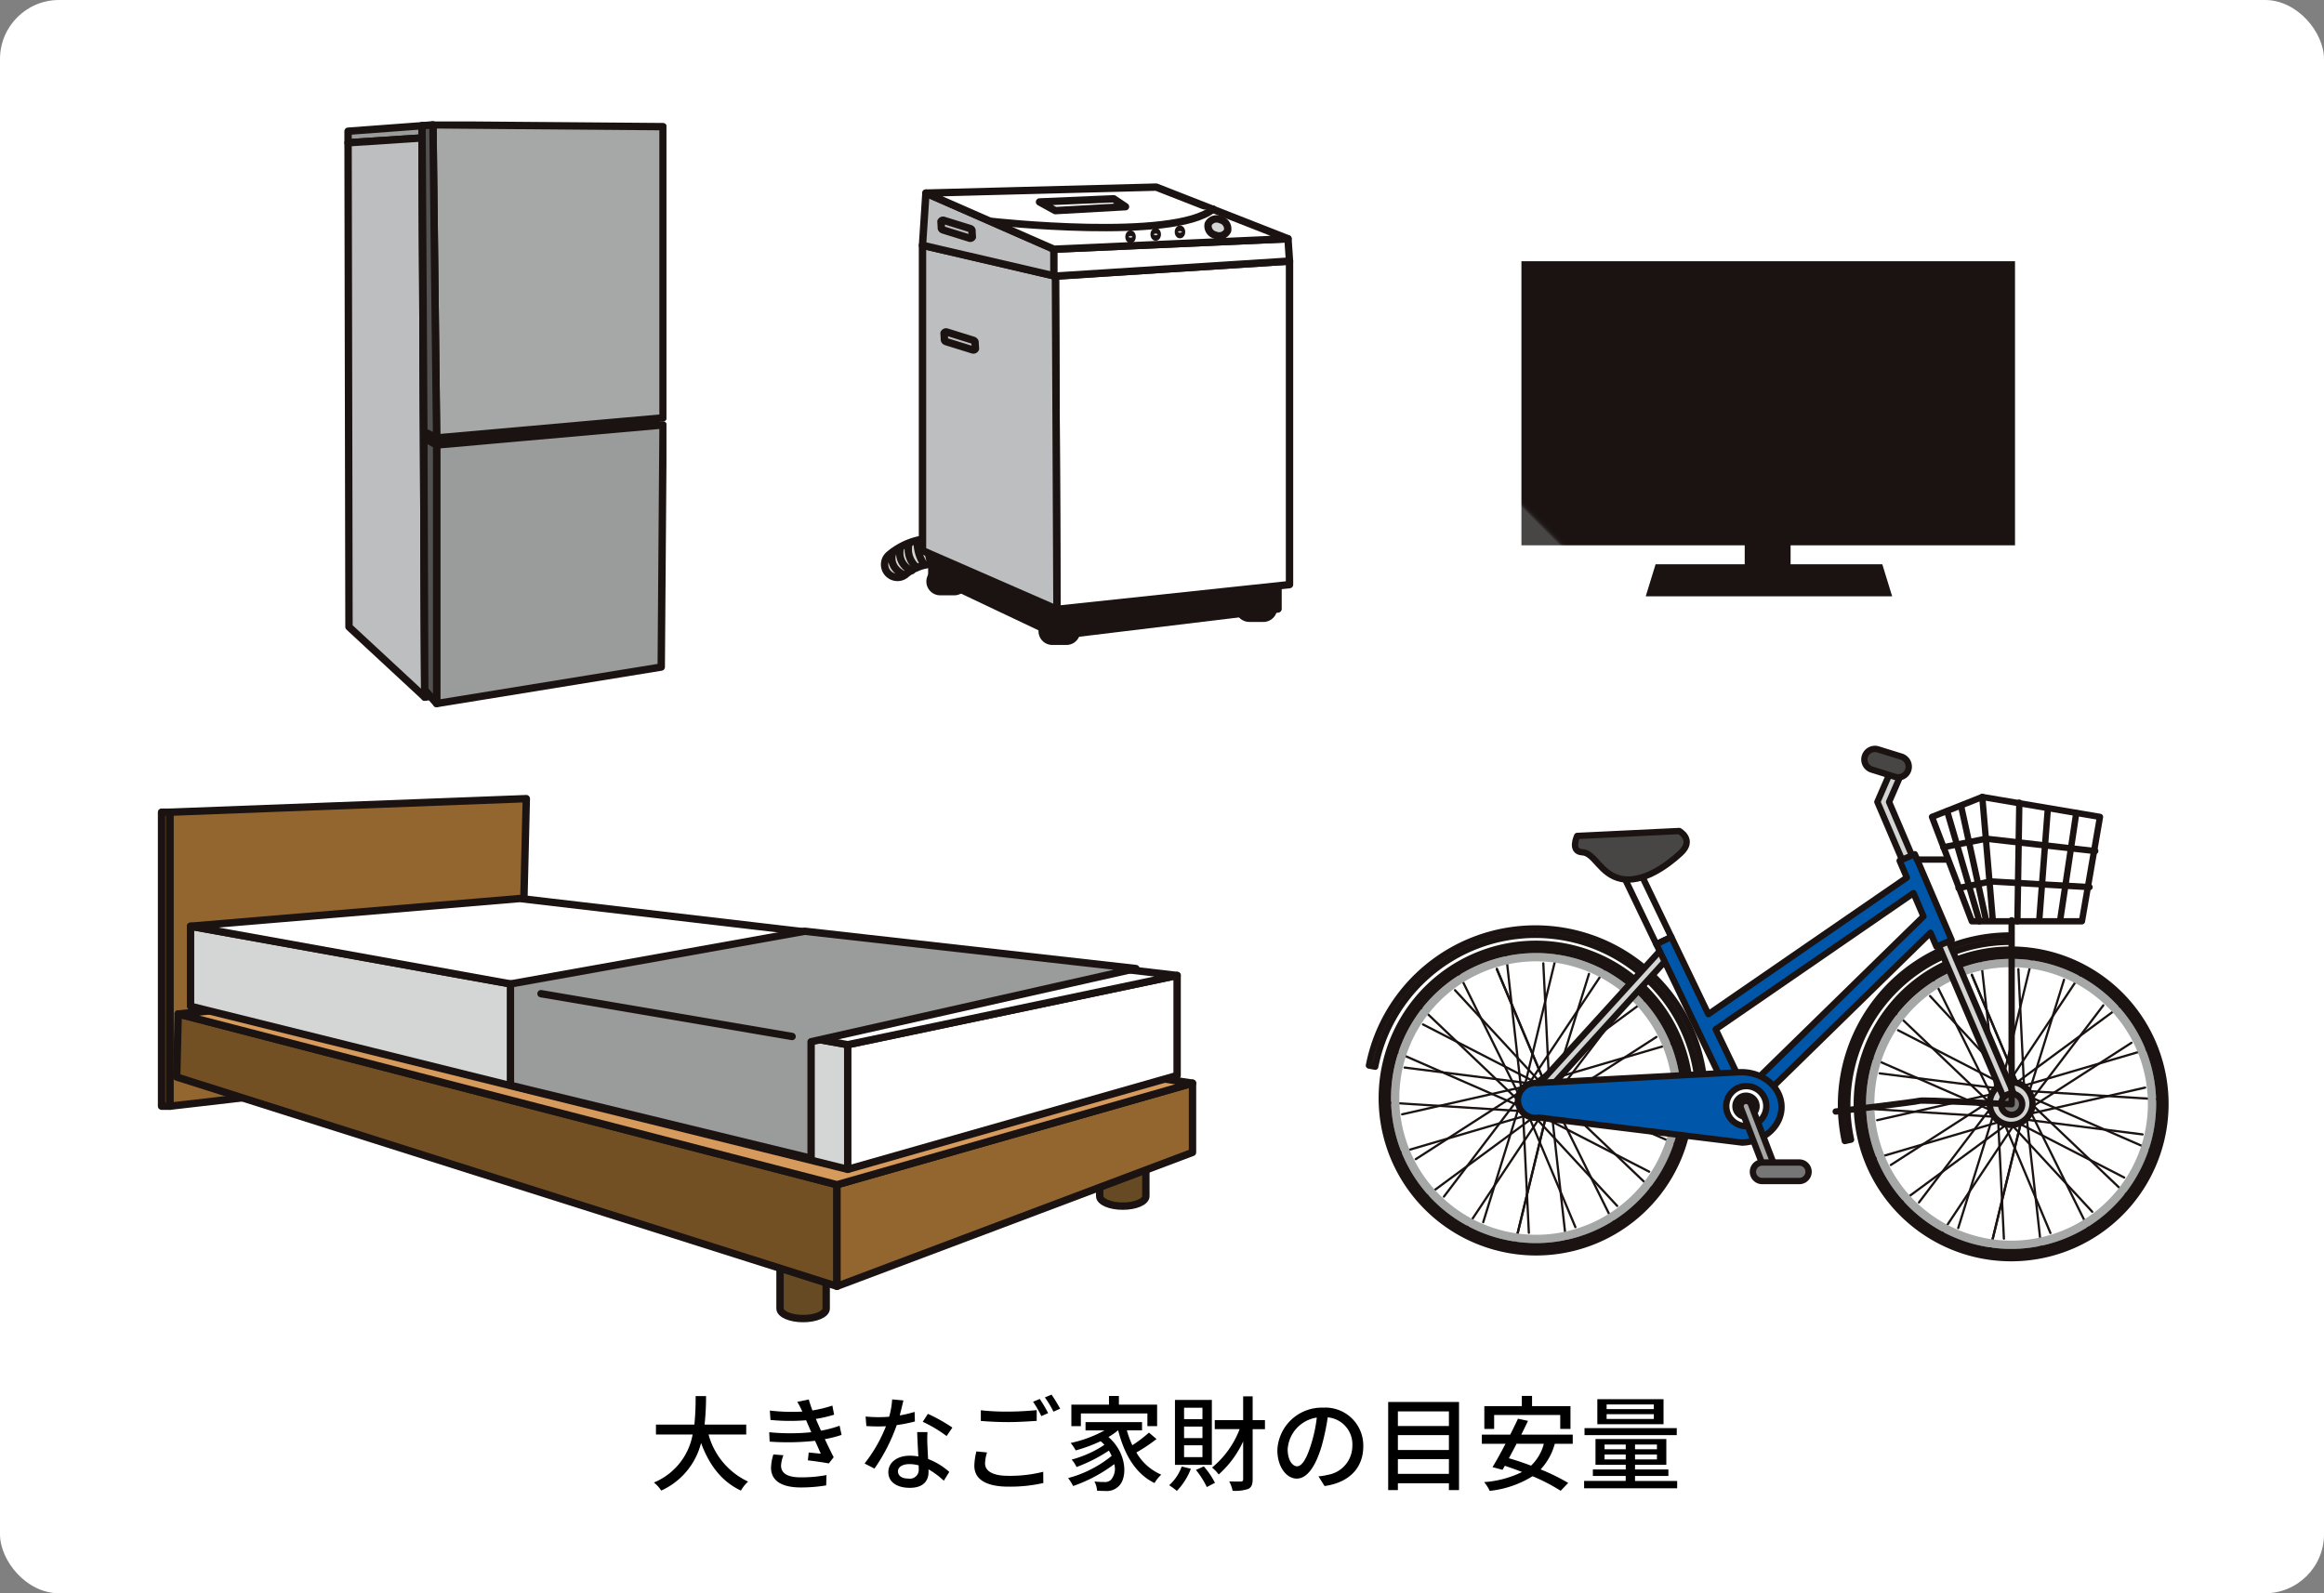 <svg xmlns="http://www.w3.org/2000/svg" xmlns:xlink="http://www.w3.org/1999/xlink" width="315" height="216" viewBox="0 0 315 216">
  <rect x="0" y="0" width="315" height="216" fill="#808080" stroke="none"/>
  <defs>
    <clipPath id="clip-path">
      <rect id="長方形_555" data-name="長方形 555" width="141.404" height="72.156" fill="none"/>
    </clipPath>
    <clipPath id="clip-path-2">
      <rect id="長方形_583" data-name="長方形 583" width="43.617" height="79.383" fill="none"/>
    </clipPath>
    <clipPath id="clip-path-5">
      <path id="パス_15235" data-name="パス 15235" d="M12.986.5,44.172.748V40.227l-30.69,2.721Z" transform="translate(-12.986 -0.5)" fill="none"/>
    </clipPath>
    <linearGradient id="linear-gradient" x1="-0.029" y1="1.608" x2="-0.012" y2="1.608" gradientUnits="objectBoundingBox">
      <stop offset="0" stop-color="#fff"/>
      <stop offset="0.27" stop-color="#ddd"/>
      <stop offset="0.567" stop-color="#bfbfbf"/>
      <stop offset="0.82" stop-color="#acadad"/>
      <stop offset="1" stop-color="#a6a7a7"/>
    </linearGradient>
    <clipPath id="clip-path-10">
      <rect id="長方形_573" data-name="長方形 573" width="55.884" height="62.574" transform="translate(0 0)" fill="none"/>
    </clipPath>
    <clipPath id="clip-path-11">
      <path id="パス_15165" data-name="パス 15165" d="M5.638,49.778,23.864,57.74l-.208-45.165L5.638,8.385Z" fill="none"/>
    </clipPath>
    <linearGradient id="linear-gradient-2" x1="-0.309" y1="1.098" x2="-0.254" y2="1.098" gradientUnits="objectBoundingBox">
      <stop offset="0" stop-color="#fff"/>
      <stop offset="1" stop-color="#bdbebf"/>
    </linearGradient>
    <clipPath id="clip-path-13">
      <path id="パス_15167" data-name="パス 15167" d="M5.638,8.385l18.018,4.19-.209-3.656L6.105,1.31Z" fill="none"/>
    </clipPath>
    <linearGradient id="linear-gradient-3" x1="-0.313" y1="5.438" x2="-0.257" y2="5.438" xlink:href="#linear-gradient-2"/>
    <clipPath id="clip-path-15">
      <rect id="長方形_560" data-name="長方形 560" width="66.901" height="38.513" fill="none"/>
    </clipPath>
    <linearGradient id="linear-gradient-4" x1="0.051" y1="0.851" x2="0.063" y2="0.851" gradientUnits="objectBoundingBox">
      <stop offset="0" stop-color="#474645"/>
      <stop offset="0.031" stop-color="#434140"/>
      <stop offset="0.21" stop-color="#302c2b"/>
      <stop offset="0.409" stop-color="#231e1c"/>
      <stop offset="0.644" stop-color="#1c1513"/>
      <stop offset="1" stop-color="#1a1311"/>
    </linearGradient>
    <clipPath id="clip-path-16">
      <rect id="長方形_563" data-name="長方形 563" width="66.902" height="45.432" fill="none"/>
    </clipPath>
    <clipPath id="clip-path-17">
      <rect id="長方形_602" data-name="長方形 602" width="108.878" height="69.99" fill="none"/>
    </clipPath>
    <clipPath id="clip-path-18">
      <rect id="長方形_604" data-name="長方形 604" width="2.248" height="10.087" transform="matrix(0.901, -0.433, 0.433, 0.901, 0, 0.974)" fill="none"/>
    </clipPath>
    <linearGradient id="linear-gradient-5" x1="-4.965" y1="5.1" x2="-4.801" y2="5.1" gradientUnits="objectBoundingBox">
      <stop offset="0" stop-color="#fff"/>
      <stop offset="0.063" stop-color="#dfdfdf"/>
      <stop offset="0.139" stop-color="#c0c1c1"/>
      <stop offset="0.219" stop-color="#a9a9a9"/>
      <stop offset="0.304" stop-color="#989999"/>
      <stop offset="0.396" stop-color="#8e8f8f"/>
      <stop offset="0.511" stop-color="#8b8c8c"/>
      <stop offset="0.621" stop-color="#8e8f8f"/>
      <stop offset="0.71" stop-color="#989999"/>
      <stop offset="0.79" stop-color="#a9a9a9"/>
      <stop offset="0.867" stop-color="#c0c1c1"/>
      <stop offset="0.939" stop-color="#dfdfdf"/>
      <stop offset="1" stop-color="#fff"/>
    </linearGradient>
  </defs>
  <g id="グループ_11457" data-name="グループ 11457" transform="translate(-30 -1273)">
    <rect id="長方形_240" data-name="長方形 240" width="315" height="216" rx="8" transform="translate(30 1273)" fill="#fff"/>
    <path id="パス_28997" data-name="パス 28997" d="M-56.854-6.524V-7.868H-62.5a35.316,35.316,0,0,0,.2-3.864h-1.414a35.109,35.109,0,0,1-.168,3.864H-69.09v1.344h4.97a8.71,8.71,0,0,1-5.25,6.51,4.541,4.541,0,0,1,.994,1.092,9.685,9.685,0,0,0,5.4-6.454c1.092,2.968,2.786,5.236,5.4,6.454A5.149,5.149,0,0,1-56.6-.14a9.878,9.878,0,0,1-5.362-6.384Zm3.682,2.7a6.568,6.568,0,0,0-.322,1.792c0,1.82,1.512,2.688,4.046,2.688a20.908,20.908,0,0,0,3.43-.28l.042-1.4a18.14,18.14,0,0,1-3.514.308c-1.9,0-2.646-.63-2.646-1.61a4.675,4.675,0,0,1,.322-1.386ZM-44.2-7.714a15.3,15.3,0,0,1-2.52.672c-.182-.406-.336-.756-.448-1.008l-.252-.588a16.664,16.664,0,0,0,2.478-.574l-.238-1.232a16.952,16.952,0,0,1-2.7.658,15.209,15.209,0,0,1-.49-1.484l-1.568.322a9.255,9.255,0,0,1,.574,1.078l.112.238a25.194,25.194,0,0,1-4.4-.14l.084,1.274a26.694,26.694,0,0,0,4.83.042c.1.238.21.49.322.742l.378.882a28.59,28.59,0,0,1-5.7,0l.056,1.274A33.937,33.937,0,0,0-47.53-5.67c.28.6.546,1.218.784,1.75-.406-.042-1.008-.1-1.638-.168L-48.5-3.024c.9.112,2.114.28,2.842.42l.658-.84c-.392-.742-.812-1.638-1.2-2.45a15.578,15.578,0,0,0,2.268-.574Zm15.288.252a22.777,22.777,0,0,0-3.318-1.862l-.7,1.078a17.8,17.8,0,0,1,3.234,1.932ZM-34.034-9.59a14.633,14.633,0,0,1-2.016.476c.21-.784.392-1.554.5-2.03l-1.526-.14a11.054,11.054,0,0,1-.406,2.352c-.49.042-.966.056-1.428.056-.56,0-1.218-.028-1.764-.084l.1,1.288c.56.042,1.134.056,1.666.056.336,0,.658-.014.994-.028a20.094,20.094,0,0,1-2.9,5.054l1.344.686A24.338,24.338,0,0,0-36.456-7.8a20.686,20.686,0,0,0,2.464-.49Zm.56,7.742a1.2,1.2,0,0,1-1.386,1.3c-.952,0-1.428-.406-1.428-.994,0-.56.6-.966,1.526-.966a4.67,4.67,0,0,1,1.274.168C-33.474-2.142-33.474-1.988-33.474-1.848Zm-.21-5c.028.91.1,2.212.154,3.3a6.3,6.3,0,0,0-1.162-.1c-1.722,0-2.9.924-2.9,2.226,0,1.442,1.3,2.128,2.912,2.128,1.82,0,2.534-.952,2.534-2.128v-.378a11.068,11.068,0,0,1,2.072,1.54l.742-1.19a9.205,9.205,0,0,0-2.87-1.75c-.042-.784-.084-1.582-.1-2.03a15.776,15.776,0,0,1,.014-1.624Zm16.618-4.494-.91.378a14.26,14.26,0,0,1,1.12,1.946l.924-.406A20.288,20.288,0,0,0-17.066-11.34Zm1.6-.588-.91.378a13.335,13.335,0,0,1,1.162,1.932l.91-.406A21.724,21.724,0,0,0-15.47-11.928Zm-9.59,3.57c1.12.084,2.31.154,3.724.154,1.288,0,2.9-.1,3.85-.168V-9.828c-1.022.1-2.506.2-3.864.2a31.379,31.379,0,0,1-3.71-.182Zm-.6,4.13a8.447,8.447,0,0,0-.28,1.96c0,1.82,1.61,2.814,4.592,2.814a20.4,20.4,0,0,0,4.76-.49L-16.6-1.47a18.229,18.229,0,0,1-4.788.546c-2.128,0-3.094-.7-3.094-1.666a5.282,5.282,0,0,1,.266-1.5ZM-11.494-9.38h9.016v1.722h1.316V-10.57h-5.18v-1.176H-7.686v1.176h-5.1v2.912h1.288Zm9.226,2.6A18.2,18.2,0,0,1-4.522-5.068a13.264,13.264,0,0,1-.742-2.016h2.058V-8.2h-7.658v1.12h2.576A16.76,16.76,0,0,1-12.88-5.376a6.42,6.42,0,0,1,.686,1.008A20.9,20.9,0,0,0-8.82-5.614a4.347,4.347,0,0,1,.518.49,15.123,15.123,0,0,1-4.438,2,4.618,4.618,0,0,1,.658,1.008A21.14,21.14,0,0,0-7.7-4.34q.21.357.378.714A15.731,15.731,0,0,1-13.23-.616,6.351,6.351,0,0,1-12.544.462,20.314,20.314,0,0,0-6.972-2.506,2.291,2.291,0,0,1-7.434-.364a1.2,1.2,0,0,1-.924.28,11.976,11.976,0,0,1-1.3-.07A3.142,3.142,0,0,1-9.3,1.092c.434.028.854.042,1.2.042A2.2,2.2,0,0,0-6.524.616c1.358-.98,1.414-4.494-1.232-6.8a8.75,8.75,0,0,0,1.288-.9h.028C-5.6-3.808-4.088-1.19-1.512.056A4.767,4.767,0,0,1-.6-1.078a7.169,7.169,0,0,1-3.374-3.01,21.523,21.523,0,0,0,2.73-1.82ZM4.984-8.61H2.492v-1.54H4.984Zm0,2.576H2.492V-7.6H4.984Zm0,2.576H2.492v-1.6H4.984Zm1.274-7.756h-5v8.806h5ZM2.17-2.184A6.18,6.18,0,0,1,.476.35a11.694,11.694,0,0,1,1.036.77,8.734,8.734,0,0,0,1.9-3ZM4.1-1.722A11.54,11.54,0,0,1,5.572.6L6.678.028A10.449,10.449,0,0,0,5.166-2.2ZM13.454-8.47H11.788V-11.7H10.5V-8.47H6.65v1.218h3.374A12.507,12.507,0,0,1,6.286-2.044a5.66,5.66,0,0,1,.9.938A13.6,13.6,0,0,0,10.5-5.586V-.448c0,.224-.084.294-.308.294C10-.14,9.338-.14,8.61-.168a4.673,4.673,0,0,1,.462,1.274A5.632,5.632,0,0,0,11.2.854c.42-.224.588-.6.588-1.3v-6.8h1.666Zm4.354,6.258c-.56,0-1.274-.728-1.274-2.324A4.647,4.647,0,0,1,20.482-8.82a19.209,19.209,0,0,1-.756,3.57C19.082-3.108,18.41-2.212,17.808-2.212ZM21.532.462c3.388-.476,5.25-2.492,5.25-5.39a5.138,5.138,0,0,0-5.446-5.236,6.025,6.025,0,0,0-6.2,5.754c0,2.31,1.26,3.864,2.632,3.864S20.3-2.128,21.14-4.956a31.73,31.73,0,0,0,.826-3.892A3.667,3.667,0,0,1,25.3-4.984a3.982,3.982,0,0,1-3.36,3.934,7.851,7.851,0,0,1-1.232.2Zm9.94-1.652v-2h6.916v2Zm6.916-5.25v2.016H31.472V-6.44Zm0-3.22v1.988H31.472V-9.66Zm-8.232-1.274V1.008h1.316V.084h6.916v.924H39.76V-10.934ZM44.52-9.17h8.96v1.89h1.386v-3.094H49.658V-11.76H48.272v1.386H43.19V-7.28h1.33Zm6.734,3.906A6.21,6.21,0,0,1,49.518-2.3c-1.022-.392-2.044-.728-3-1.008.336-.616.686-1.274,1.036-1.96Zm3.92,0V-6.51H48.2c.322-.644.63-1.274.91-1.862l-1.358-.294c-.308.658-.672,1.4-1.05,2.156h-3.85v1.246H46.06C45.444-4.088,44.814-2.94,44.3-2.1l1.358.364.308-.546c.756.252,1.554.532,2.338.84A13.893,13.893,0,0,1,43.162-.07a5.289,5.289,0,0,1,.756,1.19,13.793,13.793,0,0,0,5.81-1.988,25.383,25.383,0,0,1,3.808,1.974L54.558.042A26.651,26.651,0,0,0,50.82-1.792a8.224,8.224,0,0,0,1.918-3.472Zm10.99-4.7h-6.4v-.63h6.4Zm0,1.33h-6.4v-.644h6.4Zm1.316-2.674H58.506v3.388H67.48Zm1.792,3.92H56.77v.952h12.5ZM59.486-3.15v-.658h2.87v.658Zm0-2.016h2.87v.644h-2.87Zm7.1.644H63.616v-.644h2.968Zm0,1.372H63.616v-.658h2.968ZM63.616-.224V-.9h4.522v-.882H63.616v-.63h4.242v-3.5h-9.6v3.5h4.1v.63H57.9V-.9h4.452v.672H56.714V.77H69.328V-.224Z" transform="translate(188 1474)"/>
    <g id="グループ_4131" data-name="グループ 4131" transform="translate(51.064 1380.44)">
      <g id="グループ_3604" data-name="グループ 3604" clip-path="url(#clip-path)">
        <path id="パス_15107" data-name="パス 15107" d="M76.939,27.424v9.1c0,.749,1.4,1.356,3.129,1.356s3.129-.607,3.129-1.356V27.735Z" transform="translate(51.052 18.197)" fill="#654a23"/>
        <path id="パス_15108" data-name="パス 15108" d="M76.939,27.424v9.1c0,.749,1.4,1.356,3.129,1.356s3.129-.607,3.129-1.356V27.735Z" transform="translate(51.052 18.197)" fill="none" stroke="#1a1311" stroke-linecap="round" stroke-linejoin="round" stroke-width="1"/>
        <rect id="長方形_553" data-name="長方形 553" width="1.103" height="39.858" transform="translate(0.832 2.668)" fill="#654a23"/>
        <rect id="長方形_554" data-name="長方形 554" width="1.103" height="39.858" transform="translate(0.832 2.668)" fill="none" stroke="#1a1311" stroke-linecap="round" stroke-linejoin="round" stroke-width="1"/>
        <path id="パス_15109" data-name="パス 15109" d="M1.192,2.337,49.483.5l-.872,36.208L1.192,42.195Z" transform="translate(0.791 0.332)" fill="#93662f"/>
        <path id="パス_15110" data-name="パス 15110" d="M1.192,2.337,49.483.5l-.872,36.208L1.192,42.195Z" transform="translate(0.791 0.332)" fill="none" stroke="#1a1311" stroke-linecap="round" stroke-linejoin="round" stroke-width="1"/>
        <path id="パス_15111" data-name="パス 15111" d="M50.894,36.587v9.1c0,.749,1.4,1.356,3.127,1.356s3.129-.607,3.129-1.356V36.9Z" transform="translate(33.77 24.277)" fill="#654a23"/>
        <path id="パス_15112" data-name="パス 15112" d="M50.894,36.587v9.1c0,.749,1.4,1.356,3.127,1.356s3.129-.607,3.129-1.356V36.9Z" transform="translate(33.77 24.277)" fill="none" stroke="#1a1311" stroke-width="1"/>
        <path id="パス_15113" data-name="パス 15113" d="M1.943,18.045,91.23,41.2V54.969L1.735,26.6Z" transform="translate(1.151 11.973)" fill="#735024"/>
        <path id="パス_15114" data-name="パス 15114" d="M1.943,18.045,91.23,41.2V54.969L1.735,26.6Z" transform="translate(1.151 11.973)" fill="none" stroke="#1a1311" stroke-linecap="round" stroke-linejoin="round" stroke-width="1"/>
        <path id="パス_15115" data-name="パス 15115" d="M55.533,51.225V37.457l48.191-13.769v9.387Z" transform="translate(36.848 15.718)" fill="#93662f"/>
        <path id="パス_15116" data-name="パス 15116" d="M55.533,51.225V37.457l48.191-13.769v9.387Z" transform="translate(36.848 15.718)" fill="none" stroke="#1a1311" stroke-linecap="round" stroke-linejoin="round" stroke-width="1"/>
        <path id="パス_15117" data-name="パス 15117" d="M1.86,19.793,91.147,42.949,139.338,29.18,47.756,15.411Z" transform="translate(1.234 10.226)" fill="#d59a5c"/>
        <path id="パス_15118" data-name="パス 15118" d="M1.86,19.793,91.147,42.949,139.338,29.18,47.756,15.411Z" transform="translate(1.234 10.226)" fill="none" stroke="#1a1311" stroke-linecap="round" stroke-linejoin="round" stroke-width="1"/>
        <path id="パス_15119" data-name="パス 15119" d="M91.942,43.857v-16.9L2.863,10.9V21.745Z" transform="translate(1.9 7.231)" fill="#d4d5d5"/>
        <path id="パス_15120" data-name="パス 15120" d="M91.942,43.857v-16.9L2.863,10.9V21.745Z" transform="translate(1.9 7.231)" fill="none" stroke="#1a1311" stroke-linecap="round" stroke-linejoin="round" stroke-width="1"/>
        <path id="パス_15121" data-name="パス 15121" d="M56.411,41.195V24.3l44.644-9.387V28.471Z" transform="translate(37.431 9.893)" fill="#fff"/>
        <path id="パス_15122" data-name="パス 15122" d="M56.411,41.195V24.3l44.644-9.387V28.471Z" transform="translate(37.431 9.893)" fill="none" stroke="#1a1311" stroke-linecap="round" stroke-linejoin="round" stroke-width="1"/>
        <path id="パス_15123" data-name="パス 15123" d="M2.863,12.395,91.942,28.458l44.644-9.387L47.507,8.64Z" transform="translate(1.9 5.733)" fill="#fff"/>
        <path id="パス_15124" data-name="パス 15124" d="M2.863,12.395,91.942,28.458l44.644-9.387L47.507,8.64Z" transform="translate(1.9 5.733)" fill="none" stroke="#1a1311" stroke-linecap="round" stroke-linejoin="round" stroke-width="1"/>
        <path id="パス_15125" data-name="パス 15125" d="M68.814,11.306,28.929,18.454V32.188l40.752,9.9v-15.8L113.7,16.363Z" transform="translate(19.195 7.502)" fill="#9a9b9b"/>
        <path id="パス_15126" data-name="パス 15126" d="M68.814,11.306,28.929,18.454V32.188l40.752,9.9v-15.8L113.7,16.363Z" transform="translate(19.195 7.502)" fill="none" stroke="#1a1311" stroke-linecap="round" stroke-linejoin="round" stroke-width="1"/>
        <line id="線_160" data-name="線 160" x1="34.033" y1="5.802" transform="translate(52.265 27.274)" fill="#fff"/>
        <line id="線_161" data-name="線 161" x1="34.033" y1="5.802" transform="translate(52.265 27.274)" fill="none" stroke="#1a1311" stroke-linecap="round" stroke-linejoin="round" stroke-width="1"/>
      </g>
    </g>
    <g id="グループ_4128" data-name="グループ 4128" transform="translate(76.716 1289.461)">
      <path id="パス_15229" data-name="パス 15229" d="M.5,1.378l0,1.568,10.029-.654L10.525.635Z" transform="translate(-0.039 -0.05)" fill="#9a9b9b"/>
      <g id="グループ_3648" data-name="グループ 3648" transform="translate(0 0)">
        <g id="グループ_3647" data-name="グループ 3647" clip-path="url(#clip-path-2)">
          <path id="パス_15230" data-name="パス 15230" d="M10.524.635.5,1.378l0,1.568,10.029-.654Z" transform="translate(-0.039 -0.05)" fill="none" stroke="#1a1311" stroke-linecap="round" stroke-linejoin="round" stroke-width="1"/>
        </g>
      </g>
      <path id="パス_15231" data-name="パス 15231" d="M.5,3.086.624,68.718,10.9,78.246,10.532,2.432Z" transform="translate(-0.039 -0.19)" fill="#bdbebf"/>
      <g id="グループ_3650" data-name="グループ 3650" transform="translate(0 0)">
        <g id="グループ_3649" data-name="グループ 3649" clip-path="url(#clip-path-2)">
          <path id="パス_15232" data-name="パス 15232" d="M.5,3.087.625,68.718,10.9,78.247,10.532,2.432Z" transform="translate(-0.039 -0.19)" fill="none" stroke="#1a1311" stroke-linecap="round" stroke-linejoin="round" stroke-width="1"/>
        </g>
      </g>
      <path id="パス_15233" data-name="パス 15233" d="M11.375.635l.371,77.471L43.05,73.9V1.253Z" transform="translate(-0.89 -0.05)" fill="#1a1311"/>
      <g id="グループ_3652" data-name="グループ 3652" transform="translate(0 0)">
        <g id="グループ_3651" data-name="グループ 3651" clip-path="url(#clip-path-2)">
          <path id="パス_15234" data-name="パス 15234" d="M11.375.635l.371,77.471L43.05,73.9V1.253Z" transform="translate(-0.89 -0.05)" fill="none" stroke="#1a1311" stroke-linecap="round" stroke-linejoin="round" stroke-width="1"/>
        </g>
      </g>
      <g id="グループ_3654" data-name="グループ 3654" transform="translate(11.97 0.461)">
        <g id="グループ_3653" data-name="グループ 3653" clip-path="url(#clip-path-5)">
          <rect id="長方形_586" data-name="長方形 586" width="52.067" height="52.067" transform="translate(-21.224 21.224) rotate(-45)" fill="url(#linear-gradient)"/>
        </g>
      </g>
      <g id="グループ_3656" data-name="グループ 3656" transform="translate(0 0)">
        <g id="グループ_3655" data-name="グループ 3655" clip-path="url(#clip-path-2)">
          <path id="パス_15236" data-name="パス 15236" d="M12.986.5,44.172.748V40.227l-30.69,2.721Z" transform="translate(-1.016 -0.039)" fill="none" stroke="#1a1311" stroke-linecap="round" stroke-linejoin="round" stroke-width="1"/>
        </g>
      </g>
      <path id="パス_15237" data-name="パス 15237" d="M13.356,42.948,12.86.5,11.375.624l.247,41.458Z" transform="translate(-0.89 -0.039)" fill="#535252"/>
      <g id="グループ_3658" data-name="グループ 3658" transform="translate(0 0)">
        <g id="グループ_3657" data-name="グループ 3657" clip-path="url(#clip-path-2)">
          <path id="パス_15238" data-name="パス 15238" d="M13.356,42.948,12.86.5,11.375.624l.247,41.458Z" transform="translate(-0.89 -0.039)" fill="none" stroke="#1a1311" stroke-linecap="round" stroke-linejoin="round" stroke-width="1"/>
        </g>
      </g>
      <path id="パス_15239" data-name="パス 15239" d="M13.524,47.362V82.414l30.444-4.949.246-32.824Z" transform="translate(-1.058 -3.492)" fill="#9a9b9b"/>
      <g id="グループ_3660" data-name="グループ 3660" transform="translate(0 0)">
        <g id="グループ_3659" data-name="グループ 3659" clip-path="url(#clip-path-2)">
          <path id="パス_15240" data-name="パス 15240" d="M44.214,44.641l-30.69,2.721V82.414l30.444-4.95Z" transform="translate(-1.058 -3.492)" fill="none" stroke="#1a1311" stroke-linecap="round" stroke-linejoin="round" stroke-width="1"/>
        </g>
      </g>
      <path id="パス_15241" data-name="パス 15241" d="M11.768,80.707l1.609,1.856V47.511l-1.734-.961Z" transform="translate(-0.911 -3.641)" fill="#535252"/>
      <g id="グループ_3662" data-name="グループ 3662" transform="translate(0 0)">
        <g id="グループ_3661" data-name="グループ 3661" clip-path="url(#clip-path-2)">
          <path id="パス_15242" data-name="パス 15242" d="M13.377,82.563V47.512l-1.734-.961.124,34.157Z" transform="translate(-0.911 -3.641)" fill="none" stroke="#1a1311" stroke-linecap="round" stroke-linejoin="round" stroke-width="1"/>
        </g>
      </g>
    </g>
    <g id="グループ_4129" data-name="グループ 4129" transform="translate(149.4 1297.866)">
      <g id="グループ_3626" data-name="グループ 3626">
        <g id="グループ_3625" data-name="グループ 3625" clip-path="url(#clip-path-10)">
          <path id="パス_15153" data-name="パス 15153" d="M8.495,48.191a1.738,1.738,0,0,1,1.336,2.047A1.763,1.763,0,0,1,7.79,51.619,6.174,6.174,0,0,0,3.3,53.066a1.75,1.75,0,1,1-2.1-2.8,9.407,9.407,0,0,1,7.294-2.075" fill="#d4d5d5"/>
          <path id="パス_15154" data-name="パス 15154" d="M8.495,48.191a1.738,1.738,0,0,1,1.336,2.047A1.763,1.763,0,0,1,7.79,51.619,6.174,6.174,0,0,0,3.3,53.066a1.75,1.75,0,1,1-2.1-2.8A9.407,9.407,0,0,1,8.495,48.191Z" fill="none" stroke="#1a1311" stroke-linecap="round" stroke-linejoin="round" stroke-width="1"/>
          <path id="パス_15155" data-name="パス 15155" d="M1.625,49.99S.773,51.9,3.116,53.076" fill="none" stroke="#1a1311" stroke-linecap="round" stroke-linejoin="round" stroke-width="1"/>
          <path id="パス_15156" data-name="パス 15156" d="M2.638,49.458A2.565,2.565,0,0,0,4.181,52.49" fill="none" stroke="#1a1311" stroke-linecap="round" stroke-linejoin="round" stroke-width="1"/>
          <path id="パス_15157" data-name="パス 15157" d="M3.808,48.819a3.18,3.18,0,0,0,1.064,3.245" fill="none" stroke="#1a1311" stroke-linecap="round" stroke-linejoin="round" stroke-width="1"/>
          <path id="パス_15158" data-name="パス 15158" d="M4.925,48.447a5.421,5.421,0,0,0,.957,3.245" fill="none" stroke="#1a1311" stroke-linecap="round" stroke-linejoin="round" stroke-width="1"/>
          <line id="線_164" data-name="線 164" x2="0.799" y2="3.511" transform="translate(5.989 48.182)" fill="none" stroke="#1a1311" stroke-linecap="round" stroke-linejoin="round" stroke-width="1"/>
          <path id="パス_15159" data-name="パス 15159" d="M7.054,48.128a4.115,4.115,0,0,1,.531,3.405" fill="none" stroke="#1a1311" stroke-linecap="round" stroke-linejoin="round" stroke-width="1"/>
          <path id="パス_15160" data-name="パス 15160" d="M8.276,48.234a3.277,3.277,0,0,1,.16,3.246" fill="none" stroke="#1a1311" stroke-linecap="round" stroke-linejoin="round" stroke-width="1"/>
          <path id="パス_15161" data-name="パス 15161" d="M6.9,48.522v4.656L24.027,61.3l29.8-3.609V50.407Z" fill="#1a1311"/>
          <path id="パス_15162" data-name="パス 15162" d="M6.9,48.522v4.656L24.027,61.3l29.8-3.609V50.407Z" fill="none" stroke="#1a1311" stroke-linecap="round" stroke-linejoin="round" stroke-width="1"/>
          <path id="パス_15163" data-name="パス 15163" d="M23.864,57.74l31.52-3.352V10.528L23.655,12.575Z" fill="#fff"/>
          <path id="パス_15164" data-name="パス 15164" d="M23.864,57.74l31.52-3.352V10.528L23.655,12.575Z" fill="none" stroke="#1a1311" stroke-linecap="round" stroke-linejoin="round" stroke-width="1"/>
        </g>
      </g>
      <g id="グループ_3628" data-name="グループ 3628">
        <g id="グループ_3627" data-name="グループ 3627" clip-path="url(#clip-path-11)">
          <rect id="長方形_574" data-name="長方形 574" width="18.226" height="49.355" transform="translate(5.638 8.385)" fill="url(#linear-gradient-2)"/>
        </g>
      </g>
      <g id="グループ_3630" data-name="グループ 3630">
        <g id="グループ_3629" data-name="グループ 3629" clip-path="url(#clip-path-10)">
          <path id="パス_15166" data-name="パス 15166" d="M23.864,57.74,5.637,49.778V8.385l18.018,4.19Z" fill="none" stroke="#1a1311" stroke-linecap="round" stroke-linejoin="round" stroke-width="1"/>
        </g>
      </g>
      <g id="グループ_3632" data-name="グループ 3632">
        <g id="グループ_3631" data-name="グループ 3631" clip-path="url(#clip-path-13)">
          <rect id="長方形_576" data-name="長方形 576" width="18.018" height="11.265" transform="translate(5.638 1.31)" fill="url(#linear-gradient-3)"/>
        </g>
      </g>
      <g id="グループ_3634" data-name="グループ 3634">
        <g id="グループ_3633" data-name="グループ 3633" clip-path="url(#clip-path-10)">
          <path id="パス_15168" data-name="パス 15168" d="M5.638,8.385l18.018,4.19-.209-3.656L6.1,1.31Z" fill="none" stroke="#1a1311" stroke-linecap="round" stroke-linejoin="round" stroke-width="1"/>
          <path id="パス_15169" data-name="パス 15169" d="M23.446,8.919v3.656l31.937-2.047L55.175,7.5Z" fill="#fff"/>
          <path id="パス_15170" data-name="パス 15170" d="M23.446,8.919v3.656l31.937-2.047L55.175,7.5Z" fill="none" stroke="#1a1311" stroke-linecap="round" stroke-linejoin="round" stroke-width="1"/>
          <path id="パス_15171" data-name="パス 15171" d="M6.1,1.31,23.447,8.919,55.175,7.5,37.32.5Z" fill="#fff"/>
          <path id="パス_15172" data-name="パス 15172" d="M6.1,1.31,23.447,8.919,55.175,7.5,37.32.5Z" fill="none" stroke="#1a1311" stroke-linecap="round" stroke-linejoin="round" stroke-width="1"/>
          <path id="パス_15173" data-name="パス 15173" d="M21.861,60.7a1.373,1.373,0,0,0,1.372,1.373h1.913a1.373,1.373,0,0,0,0-2.746H23.233A1.373,1.373,0,0,0,21.861,60.7" fill="#1a1311"/>
          <path id="パス_15174" data-name="パス 15174" d="M21.861,60.7a1.373,1.373,0,0,0,1.372,1.373h1.913a1.373,1.373,0,0,0,0-2.746H23.233A1.373,1.373,0,0,0,21.861,60.7Z" fill="none" stroke="#1a1311" stroke-linecap="round" stroke-linejoin="round" stroke-width="1"/>
          <path id="パス_15175" data-name="パス 15175" d="M8.193,5.977c-.04.136.08.288.264.34l3.538,1.1a.309.309,0,0,0,.4-.151l-.054-.813c.04-.136-.078-.288-.262-.34l-3.538-1.1a.313.313,0,0,0-.4.151Z" fill="none" stroke="#1a1311" stroke-linecap="round" stroke-linejoin="round" stroke-width="1"/>
          <path id="パス_15176" data-name="パス 15176" d="M8.612,21.121c-.039.135.078.287.264.34l3.537,1.1a.31.31,0,0,0,.4-.15l-.053-.814c.039-.135-.08-.287-.263-.339l-3.539-1.1a.312.312,0,0,0-.4.151Z" fill="none" stroke="#1a1311" stroke-linecap="round" stroke-linejoin="round" stroke-width="1"/>
          <path id="パス_15177" data-name="パス 15177" d="M48.56,57.576a1.373,1.373,0,0,0,1.373,1.373h1.912a1.372,1.372,0,1,0,0-2.744H49.933a1.372,1.372,0,0,0-1.373,1.371" fill="#1a1311"/>
          <path id="パス_15178" data-name="パス 15178" d="M48.56,57.576a1.373,1.373,0,0,0,1.373,1.373h1.912a1.372,1.372,0,1,0,0-2.744H49.933A1.372,1.372,0,0,0,48.56,57.576Z" fill="none" stroke="#1a1311" stroke-linecap="round" stroke-linejoin="round" stroke-width="1"/>
          <path id="パス_15179" data-name="パス 15179" d="M6.661,53.968a1.373,1.373,0,0,0,1.373,1.373H9.946a1.372,1.372,0,1,0,0-2.745H8.034a1.373,1.373,0,0,0-1.373,1.372" fill="#1a1311"/>
          <path id="パス_15180" data-name="パス 15180" d="M6.661,53.968a1.373,1.373,0,0,0,1.373,1.373H9.946a1.372,1.372,0,1,0,0-2.745H8.034A1.373,1.373,0,0,0,6.661,53.968Z" fill="none" stroke="#1a1311" stroke-linecap="round" stroke-linejoin="round" stroke-width="1"/>
          <path id="パス_15181" data-name="パス 15181" d="M15.066,5.156S39.577,7.879,45.024,3.48" fill="#fff"/>
          <path id="パス_15182" data-name="パス 15182" d="M15.066,5.156S39.577,7.879,45.024,3.48" fill="none" stroke="#1a1311" stroke-linecap="round" stroke-linejoin="round" stroke-width="1"/>
          <path id="パス_15183" data-name="パス 15183" d="M21.5,2.513l10.053-.428,1.6,1.07-9.517.534Z" fill="#fff"/>
          <path id="パス_15184" data-name="パス 15184" d="M21.5,2.513l10.053-.428,1.6,1.07-9.517.534Z" fill="none" stroke="#1a1311" stroke-linecap="round" stroke-linejoin="round" stroke-width="1"/>
          <path id="パス_15185" data-name="パス 15185" d="M45.314,7a1.271,1.271,0,0,0,1.672-.584,1.272,1.272,0,0,0-.953-1.49,1.269,1.269,0,0,0-1.67.583A1.27,1.27,0,0,0,45.314,7" fill="#d4d5d5"/>
          <path id="パス_15186" data-name="パス 15186" d="M45.314,7a1.271,1.271,0,0,0,1.672-.584,1.272,1.272,0,0,0-.953-1.49,1.269,1.269,0,0,0-1.67.583A1.27,1.27,0,0,0,45.314,7Z" fill="none" stroke="#1a1311" stroke-linecap="round" stroke-linejoin="round" stroke-width="1"/>
          <path id="パス_15187" data-name="パス 15187" d="M40.749,6.577c0,.207-.1.374-.215.374s-.213-.167-.213-.374.1-.374.213-.374.215.168.215.374" fill="#d4d5d5"/>
          <path id="パス_15188" data-name="パス 15188" d="M40.749,6.577c0,.207-.1.374-.215.374s-.213-.167-.213-.374.1-.374.213-.374S40.749,6.371,40.749,6.577Z" fill="none" stroke="#1a1311" stroke-linecap="round" stroke-linejoin="round" stroke-width="1"/>
          <path id="パス_15189" data-name="パス 15189" d="M37.462,6.908c0,.207-.1.374-.215.374s-.213-.167-.213-.374.1-.374.213-.374.215.167.215.374" fill="#d4d5d5"/>
          <path id="パス_15190" data-name="パス 15190" d="M37.462,6.908c0,.207-.1.374-.215.374s-.213-.167-.213-.374.1-.374.213-.374S37.462,6.7,37.462,6.908Z" fill="none" stroke="#1a1311" stroke-linecap="round" stroke-linejoin="round" stroke-width="1"/>
          <path id="パス_15191" data-name="パス 15191" d="M34.05,7.239c0,.207-.1.375-.213.375s-.215-.168-.215-.375.1-.374.215-.374.213.167.213.374" fill="#d4d5d5"/>
          <path id="パス_15192" data-name="パス 15192" d="M34.05,7.239c0,.207-.1.375-.213.375s-.215-.168-.215-.375.1-.374.215-.374S34.05,7.032,34.05,7.239Z" fill="none" stroke="#1a1311" stroke-linecap="round" stroke-linejoin="round" stroke-width="1"/>
        </g>
      </g>
    </g>
    <g id="グループ_4130" data-name="グループ 4130" transform="translate(236.218 1308.412)">
      <g id="グループ_3609" data-name="グループ 3609" transform="translate(0 0.001)">
        <g id="グループ_3608" data-name="グループ 3608" clip-path="url(#clip-path-15)">
          <rect id="長方形_559" data-name="長方形 559" width="74.538" height="74.538" transform="translate(-19.256 19.256) rotate(-45)" fill="url(#linear-gradient-4)"/>
        </g>
      </g>
      <rect id="長方形_561" data-name="長方形 561" width="5.219" height="4.765" transform="translate(30.764 38.064)" fill="#1a1311"/>
      <rect id="長方形_562" data-name="長方形 562" width="5.219" height="4.765" transform="translate(30.764 38.064)" fill="none" stroke="#1a1311" stroke-width="1"/>
      <path id="パス_15147" data-name="パス 15147" d="M20.687,46.651l-1.046,3.4H51.722l-1.046-3.4Z" transform="translate(-2.134 -5.069)" fill="#1a1311"/>
      <g id="グループ_3611" data-name="グループ 3611" transform="translate(0 0)">
        <g id="グループ_3610" data-name="グループ 3610" clip-path="url(#clip-path-16)">
          <path id="パス_15148" data-name="パス 15148" d="M51.723,50.056H19.642l1.046-3.4h29.99Z" transform="translate(-2.134 -5.069)" fill="none" stroke="#1a1311" stroke-width="1"/>
        </g>
      </g>
    </g>
    <g id="グループ_4132" data-name="グループ 4132" transform="translate(215.058 1374.01)">
      <g id="グループ_3688" data-name="グループ 3688" transform="translate(0 0)">
        <g id="グループ_3687" data-name="グループ 3687" clip-path="url(#clip-path-17)">
          <path id="パス_15263" data-name="パス 15263" d="M61.2,1.777a1.1,1.1,0,1,1-1.1-1.1,1.1,1.1,0,0,1,1.1,1.1" transform="translate(8.794 0.101)" fill="#767676"/>
          <path id="パス_15264" data-name="パス 15264" d="M61.2,1.777a1.1,1.1,0,1,1-1.1-1.1A1.1,1.1,0,0,1,61.2,1.777Z" transform="translate(8.794 0.101)" fill="none" stroke="#1a1311" stroke-linecap="round" stroke-linejoin="round" stroke-width="0.857"/>
          <path id="パス_15265" data-name="パス 15265" d="M69.991,24.335A23.014,23.014,0,0,0,56.634,50.328l.843-.185A22.1,22.1,0,0,1,78.739,23.329v-.863a22.88,22.88,0,0,0-8.748,1.869" transform="translate(8.361 3.348)" fill="#a6a7a7"/>
          <path id="パス_15266" data-name="パス 15266" d="M69.991,24.335A23.014,23.014,0,0,0,56.634,50.328l.843-.185A22.1,22.1,0,0,1,78.739,23.329v-.863A22.88,22.88,0,0,0,69.991,24.335Z" transform="translate(8.361 3.348)" fill="none" stroke="#1a1311" stroke-linecap="round" stroke-linejoin="round" stroke-width="0.857"/>
          <path id="パス_15267" data-name="パス 15267" d="M.428,40.216l.848.164a22.124,22.124,0,0,1,43.837,4.249h.862A22.987,22.987,0,0,0,.428,40.216" transform="translate(0.064 3.225)" fill="#a6a7a7"/>
          <path id="パス_15268" data-name="パス 15268" d="M.428,40.216l.848.164a22.124,22.124,0,0,1,43.837,4.249h.862A22.987,22.987,0,0,0,.428,40.216Z" transform="translate(0.064 3.225)" fill="none" stroke="#1a1311" stroke-linecap="round" stroke-linejoin="round" stroke-width="0.857"/>
          <path id="パス_15269" data-name="パス 15269" d="M15.511,26.417l7.3,17.378L18.072,63.333" transform="translate(2.311 3.936)" fill="none" stroke="#1a1311" stroke-linecap="round" stroke-linejoin="round" stroke-width="0.302"/>
          <path id="パス_15270" data-name="パス 15270" d="M10.581,28.921l12.8,13.837,2.23,19.977" transform="translate(1.577 4.309)" fill="none" stroke="#1a1311" stroke-linecap="round" stroke-linejoin="round" stroke-width="0.302"/>
          <path id="パス_15271" data-name="パス 15271" d="M6.805,32.96l16.762,8.621,8.927,18.011" transform="translate(1.014 4.912)" fill="none" stroke="#1a1311" stroke-linecap="round" stroke-linejoin="round" stroke-width="0.302"/>
          <path id="パス_15272" data-name="パス 15272" d="M4.637,38.048l18.7,2.369,14.551,13.87" transform="translate(0.691 5.67)" fill="none" stroke="#1a1311" stroke-linecap="round" stroke-linejoin="round" stroke-width="0.302"/>
          <path id="パス_15273" data-name="パス 15273" d="M4.341,44.108,22.725,39.94,41.141,48" transform="translate(0.647 5.952)" fill="none" stroke="#1a1311" stroke-linecap="round" stroke-linejoin="round" stroke-width="0.302"/>
          <path id="パス_15274" data-name="パス 15274" d="M5.952,50.181,21.8,39.976l20.061,1.273" transform="translate(0.887 5.957)" fill="none" stroke="#1a1311" stroke-linecap="round" stroke-linejoin="round" stroke-width="0.302"/>
          <path id="パス_15275" data-name="パス 15275" d="M9.274,55.957l11.4-15.007,19.286-5.666" transform="translate(1.382 5.258)" fill="none" stroke="#1a1311" stroke-linecap="round" stroke-linejoin="round" stroke-width="0.302"/>
          <path id="パス_15276" data-name="パス 15276" d="M13.907,60.176l5.579-18.005,16.188-11.92" transform="translate(2.073 4.508)" fill="none" stroke="#1a1311" stroke-linecap="round" stroke-linejoin="round" stroke-width="0.302"/>
          <path id="パス_15277" data-name="パス 15277" d="M19.41,62.157,18.5,43.333,29.631,26.594" transform="translate(2.757 3.963)" fill="none" stroke="#1a1311" stroke-linecap="round" stroke-linejoin="round" stroke-width="0.302"/>
          <path id="パス_15278" data-name="パス 15278" d="M25.729,61.666l-7.3-17.379,4.739-19.537" transform="translate(2.746 3.688)" fill="none" stroke="#1a1311" stroke-linecap="round" stroke-linejoin="round" stroke-width="0.302"/>
          <path id="パス_15279" data-name="パス 15279" d="M31.662,58.759l-12.8-13.834-2.23-19.976" transform="translate(2.478 3.718)" fill="none" stroke="#1a1311" stroke-linecap="round" stroke-linejoin="round" stroke-width="0.302"/>
          <path id="パス_15280" data-name="パス 15280" d="M36.819,53.79,20.057,45.169,11.128,27.158" transform="translate(1.658 4.047)" fill="none" stroke="#1a1311" stroke-linecap="round" stroke-linejoin="round" stroke-width="0.302"/>
          <path id="パス_15281" data-name="パス 15281" d="M39.968,47.354l-18.7-2.367L6.716,31.116" transform="translate(1.001 4.637)" fill="none" stroke="#1a1311" stroke-linecap="round" stroke-linejoin="round" stroke-width="0.302"/>
          <path id="パス_15282" data-name="パス 15282" d="M40.723,40.232,22.341,44.4,3.923,36.343" transform="translate(0.585 5.416)" fill="none" stroke="#1a1311" stroke-linecap="round" stroke-linejoin="round" stroke-width="0.302"/>
          <path id="パス_15283" data-name="パス 15283" d="M39,34.438,23.152,44.645,3.089,43.371" transform="translate(0.46 5.132)" fill="none" stroke="#1a1311" stroke-linecap="round" stroke-linejoin="round" stroke-width="0.302"/>
          <path id="パス_15284" data-name="パス 15284" d="M35,30.018,23.6,45.029,4.309,50.694" transform="translate(0.642 4.473)" fill="none" stroke="#1a1311" stroke-linecap="round" stroke-linejoin="round" stroke-width="0.302"/>
          <path id="パス_15285" data-name="パス 15285" d="M29.207,27,23.628,45.006,7.441,56.928" transform="translate(1.109 4.023)" fill="none" stroke="#1a1311" stroke-linecap="round" stroke-linejoin="round" stroke-width="0.302"/>
          <path id="パス_15286" data-name="パス 15286" d="M22.322,25.75l.916,18.827L12.1,61.316" transform="translate(1.804 3.837)" fill="none" stroke="#1a1311" stroke-linecap="round" stroke-linejoin="round" stroke-width="0.302"/>
          <path id="パス_15287" data-name="パス 15287" d="M15.509,26.419l7.3,17.376L18.071,63.333" transform="translate(2.311 3.937)" fill="none" stroke="#1a1311" stroke-linecap="round" stroke-linejoin="round" stroke-width="0.302"/>
          <path id="パス_15288" data-name="パス 15288" d="M3.072,45.409A19.66,19.66,0,1,0,21.484,24.576,19.685,19.685,0,0,0,3.072,45.409m1.123-.07A18.536,18.536,0,1,1,23.836,62.7,18.557,18.557,0,0,1,4.194,45.339" transform="translate(0.452 3.656)" fill="#a6a7a7"/>
          <path id="パス_15289" data-name="パス 15289" d="M21.6,23.114A21.343,21.343,0,1,0,44.215,43.1,21.367,21.367,0,0,0,21.6,23.114M24.123,64.04A19.66,19.66,0,1,1,42.534,43.206,19.686,19.686,0,0,1,24.123,64.04" transform="translate(0.234 3.438)" fill="#1a1311"/>
          <line id="線_168" data-name="線 168" y1="20.432" x2="18.575" transform="translate(22.627 27.591)" fill="#767676"/>
          <line id="線_169" data-name="線 169" y1="20.432" x2="18.575" transform="translate(22.627 27.591)" fill="none" stroke="#1a1311" stroke-linecap="round" stroke-linejoin="round" stroke-width="0.857"/>
          <path id="パス_15290" data-name="パス 15290" d="M37.823,23.616,19.248,44.048a.73.73,0,1,0,1.079.982L38.9,24.6a.729.729,0,1,0-1.077-.984" transform="translate(2.84 3.483)" fill="#d4d5d5"/>
          <path id="パス_15291" data-name="パス 15291" d="M37.823,23.616,19.248,44.048a.73.73,0,1,0,1.079.982L38.9,24.6a.729.729,0,1,0-1.077-.984Z" transform="translate(2.84 3.483)" fill="none" stroke="#1a1311" stroke-linecap="round" stroke-linejoin="round" stroke-width="0.857"/>
          <path id="パス_15292" data-name="パス 15292" d="M71.546,27.105l7.3,17.38L74.108,64.021" transform="translate(10.662 4.039)" fill="none" stroke="#1a1311" stroke-linecap="round" stroke-linejoin="round" stroke-width="0.302"/>
          <path id="パス_15293" data-name="パス 15293" d="M66.618,29.609l12.8,13.834,2.23,19.976" transform="translate(9.928 4.412)" fill="none" stroke="#1a1311" stroke-linecap="round" stroke-linejoin="round" stroke-width="0.302"/>
          <path id="パス_15294" data-name="パス 15294" d="M62.843,33.648,79.6,42.27l8.929,18.011" transform="translate(9.365 5.014)" fill="none" stroke="#1a1311" stroke-linecap="round" stroke-linejoin="round" stroke-width="0.302"/>
          <path id="パス_15295" data-name="パス 15295" d="M60.675,38.735l18.7,2.372,14.55,13.869" transform="translate(9.042 5.772)" fill="none" stroke="#1a1311" stroke-linecap="round" stroke-linejoin="round" stroke-width="0.302"/>
          <path id="パス_15296" data-name="パス 15296" d="M60.378,44.8,78.76,40.629l18.415,8.057" transform="translate(8.998 6.054)" fill="none" stroke="#1a1311" stroke-linecap="round" stroke-linejoin="round" stroke-width="0.302"/>
          <path id="パス_15297" data-name="パス 15297" d="M61.989,50.867l15.846-10.2,20.059,1.273" transform="translate(9.238 6.06)" fill="none" stroke="#1a1311" stroke-linecap="round" stroke-linejoin="round" stroke-width="0.302"/>
          <path id="パス_15298" data-name="パス 15298" d="M65.309,56.647l11.4-15.01L96,35.973" transform="translate(9.733 5.361)" fill="none" stroke="#1a1311" stroke-linecap="round" stroke-linejoin="round" stroke-width="0.302"/>
          <path id="パス_15299" data-name="パス 15299" d="M69.942,60.865l5.583-18,16.183-11.92" transform="translate(10.423 4.611)" fill="none" stroke="#1a1311" stroke-linecap="round" stroke-linejoin="round" stroke-width="0.302"/>
          <path id="パス_15300" data-name="パス 15300" d="M75.447,62.848l-.913-18.829L85.666,27.283" transform="translate(11.108 4.065)" fill="none" stroke="#1a1311" stroke-linecap="round" stroke-linejoin="round" stroke-width="0.302"/>
          <path id="パス_15301" data-name="パス 15301" d="M81.764,62.356l-7.3-17.38L79.2,25.439" transform="translate(11.097 3.791)" fill="none" stroke="#1a1311" stroke-linecap="round" stroke-linejoin="round" stroke-width="0.302"/>
          <path id="パス_15302" data-name="パス 15302" d="M87.7,59.448,74.893,45.613,72.665,25.635" transform="translate(10.829 3.82)" fill="none" stroke="#1a1311" stroke-linecap="round" stroke-linejoin="round" stroke-width="0.302"/>
          <path id="パス_15303" data-name="パス 15303" d="M92.854,54.478,76.092,45.857l-8.929-18.01" transform="translate(10.009 4.15)" fill="none" stroke="#1a1311" stroke-linecap="round" stroke-linejoin="round" stroke-width="0.302"/>
          <path id="パス_15304" data-name="パス 15304" d="M96,48.044,77.3,45.677,62.753,31.8" transform="translate(9.352 4.739)" fill="none" stroke="#1a1311" stroke-linecap="round" stroke-linejoin="round" stroke-width="0.302"/>
          <path id="パス_15305" data-name="パス 15305" d="M96.758,40.92,78.376,45.091,59.958,37.033" transform="translate(8.935 5.518)" fill="none" stroke="#1a1311" stroke-linecap="round" stroke-linejoin="round" stroke-width="0.302"/>
          <path id="パス_15306" data-name="パス 15306" d="M95.033,35.126,79.187,45.334,59.124,44.06" transform="translate(8.811 5.234)" fill="none" stroke="#1a1311" stroke-linecap="round" stroke-linejoin="round" stroke-width="0.302"/>
          <path id="パス_15307" data-name="パス 15307" d="M91.036,30.707l-11.4,15.011L60.344,51.383" transform="translate(8.993 4.576)" fill="none" stroke="#1a1311" stroke-linecap="round" stroke-linejoin="round" stroke-width="0.302"/>
          <path id="パス_15308" data-name="パス 15308" d="M85.244,27.688,79.663,45.694,63.476,57.615" transform="translate(9.46 4.126)" fill="none" stroke="#1a1311" stroke-linecap="round" stroke-linejoin="round" stroke-width="0.302"/>
          <path id="パス_15309" data-name="パス 15309" d="M78.362,26.439l.911,18.828L68.141,62" transform="translate(10.155 3.94)" fill="none" stroke="#1a1311" stroke-linecap="round" stroke-linejoin="round" stroke-width="0.302"/>
          <path id="パス_15310" data-name="パス 15310" d="M71.546,27.105l7.3,17.38L74.1,64.021" transform="translate(10.662 4.039)" fill="none" stroke="#1a1311" stroke-linecap="round" stroke-linejoin="round" stroke-width="0.302"/>
          <path id="パス_15311" data-name="パス 15311" d="M59.109,46.1A19.659,19.659,0,1,0,77.521,25.266,19.682,19.682,0,0,0,59.109,46.1m1.12-.068a18.537,18.537,0,1,1,19.644,17.36,18.561,18.561,0,0,1-19.644-17.36" transform="translate(8.803 3.759)" fill="#a6a7a7"/>
          <path id="パス_15312" data-name="パス 15312" d="M77.634,23.8a21.344,21.344,0,1,0,22.619,19.99A21.372,21.372,0,0,0,77.634,23.8m2.524,40.927A19.659,19.659,0,1,1,98.569,43.9,19.682,19.682,0,0,1,80.158,64.729" transform="translate(8.585 3.54)" fill="#1a1311"/>
          <path id="パス_15313" data-name="パス 15313" d="M79.456,42.665a2.9,2.9,0,1,1-2.9-2.9,2.9,2.9,0,0,1,2.9,2.9" transform="translate(10.977 5.926)" fill="#d4d5d5"/>
          <path id="パス_15314" data-name="パス 15314" d="M79.456,42.665a2.9,2.9,0,1,1-2.9-2.9A2.9,2.9,0,0,1,79.456,42.665Z" transform="translate(10.977 5.926)" fill="none" stroke="#1a1311" stroke-linecap="round" stroke-linejoin="round" stroke-width="0.857"/>
          <path id="パス_15315" data-name="パス 15315" d="M60.527,7.092l-.125.288,17.4,40.756,1.343-.573S62.234,7.956,61.991,7.385c.222-.509,2-4.606,2-4.606l-1.34-.584Z" transform="translate(9.002 0.327)" fill="#d4d5d5"/>
          <path id="パス_15316" data-name="パス 15316" d="M60.527,7.092l-.125.288,17.4,40.756,1.343-.573S62.234,7.956,61.991,7.385c.222-.509,2-4.606,2-4.606l-1.34-.584Z" transform="translate(9.002 0.327)" fill="none" stroke="#1a1311" stroke-linecap="round" stroke-linejoin="round" stroke-width="0.857"/>
        </g>
      </g>
      <g id="グループ_3690" data-name="グループ 3690" transform="translate(35.077 16.931)">
        <g id="グループ_3689" data-name="グループ 3689" clip-path="url(#clip-path-18)">
          <rect id="長方形_603" data-name="長方形 603" width="7.003" height="10.44" transform="translate(-0.618 0.037) rotate(-3.532)" fill="url(#linear-gradient-5)"/>
        </g>
      </g>
      <g id="グループ_3692" data-name="グループ 3692" transform="translate(0 0)">
        <g id="グループ_3691" data-name="グループ 3691" clip-path="url(#clip-path-17)">
          <rect id="長方形_605" data-name="長方形 605" width="2.248" height="10.088" transform="translate(35.077 17.904) rotate(-25.672)" fill="none" stroke="#1a1311" stroke-linecap="round" stroke-linejoin="round" stroke-width="0.857"/>
          <path id="パス_15317" data-name="パス 15317" d="M74.36,24.521,69.367,12.879l-2.062.884.978,2.282-26.9,18.519L36.357,24.1l-2.026.973L45.7,48.732,71.487,23.519l.809,1.887ZM46.373,44.935c-.476-.981-2.152-4.472-4-8.321L69.187,18.152l1.351,3.154L46.373,44.935" transform="translate(5.116 1.919)" fill="#0057aa"/>
          <path id="パス_15318" data-name="パス 15318" d="M74.36,24.521,69.367,12.879l-2.062.884.978,2.282-26.9,18.519L36.357,24.1l-2.026.973L45.7,48.732,71.487,23.519l.809,1.887ZM46.373,44.935c-.476-.981-2.152-4.472-4-8.321L69.187,18.152l1.351,3.154Z" transform="translate(5.116 1.919)" fill="none" stroke="#1a1311" stroke-linecap="round" stroke-linejoin="round" stroke-width="0.857"/>
          <path id="パス_15319" data-name="パス 15319" d="M25.027,10.805l.188-.007,13.652-.658s2.136,1.182.184,2.991-5.187,4.07-8.036,3.5-3.593-3.532-5.288-3.611-.7-2.21-.7-2.21" transform="translate(3.686 1.511)" fill="#474645"/>
          <path id="パス_15320" data-name="パス 15320" d="M25.027,10.805l.188-.007,13.652-.658s2.136,1.182.184,2.991-5.187,4.07-8.036,3.5-3.593-3.532-5.288-3.611S25.027,10.805,25.027,10.805Z" transform="translate(3.686 1.511)" fill="none" stroke="#1a1311" stroke-linecap="round" stroke-linejoin="round" stroke-width="0.857"/>
          <path id="パス_15321" data-name="パス 15321" d="M48.41,48.142c3.043-.122,5.422-2.357,5.317-4.991s-2.658-4.672-5.7-4.549L20.611,40.066a2.365,2.365,0,1,0,.188,4.678Z" transform="translate(2.683 5.751)" fill="#0057aa"/>
          <path id="パス_15322" data-name="パス 15322" d="M48.41,48.142c3.043-.122,5.422-2.357,5.317-4.991s-2.658-4.672-5.7-4.549L20.611,40.066a2.365,2.365,0,1,0,.188,4.678Z" transform="translate(2.683 5.751)" fill="none" stroke="#1a1311" stroke-linecap="round" stroke-linejoin="round" stroke-width="0.857"/>
          <path id="パス_15323" data-name="パス 15323" d="M48,42.785a2.714,2.714,0,1,1-2.875-2.541A2.713,2.713,0,0,1,48,42.785" transform="translate(6.345 5.996)" fill="#fff"/>
          <path id="パス_15324" data-name="パス 15324" d="M48,42.785a2.714,2.714,0,1,1-2.875-2.541A2.713,2.713,0,0,1,48,42.785Z" transform="translate(6.345 5.996)" fill="none" stroke="#1a1311" stroke-linecap="round" stroke-linejoin="round" stroke-width="0.857"/>
          <path id="パス_15325" data-name="パス 15325" d="M64.83,3.3a1.431,1.431,0,0,1-1.8.942L59.808,3.236A1.436,1.436,0,0,1,60.665.5L63.888,1.5a1.432,1.432,0,0,1,.942,1.8" transform="translate(8.763 0.063)" fill="#474645"/>
          <path id="パス_15326" data-name="パス 15326" d="M64.83,3.3a1.431,1.431,0,0,1-1.8.942L59.808,3.236A1.436,1.436,0,0,1,60.665.5L63.888,1.5A1.432,1.432,0,0,1,64.83,3.3Z" transform="translate(8.763 0.063)" fill="none" stroke="#1a1311" stroke-linecap="round" stroke-linejoin="round" stroke-width="0.857"/>
          <path id="パス_15327" data-name="パス 15327" d="M77.856,42.567a1.429,1.429,0,1,1-1.429-1.428,1.429,1.429,0,0,1,1.429,1.428" transform="translate(11.177 6.13)" fill="#767676"/>
          <path id="パス_15328" data-name="パス 15328" d="M77.856,42.567a1.429,1.429,0,1,1-1.429-1.428A1.429,1.429,0,0,1,77.856,42.567Z" transform="translate(11.177 6.13)" fill="none" stroke="#1a1311" stroke-linecap="round" stroke-linejoin="round" stroke-width="0.857"/>
          <path id="パス_15329" data-name="パス 15329" d="M46.52,42.8a1.429,1.429,0,1,1-1.429-1.431A1.428,1.428,0,0,1,46.52,42.8" transform="translate(6.507 6.164)" fill="#767676"/>
          <path id="パス_15330" data-name="パス 15330" d="M46.52,42.8a1.429,1.429,0,1,1-1.429-1.431A1.428,1.428,0,0,1,46.52,42.8Z" transform="translate(6.507 6.164)" fill="none" stroke="#1a1311" stroke-linecap="round" stroke-linejoin="round" stroke-width="0.857"/>
          <line id="線_170" data-name="線 170" x2="3.367" y2="8.797" transform="translate(51.597 48.962)" fill="#767676"/>
          <line id="線_171" data-name="線 171" x2="3.367" y2="8.797" transform="translate(51.597 48.962)" fill="none" stroke="#1a1311" stroke-linecap="round" stroke-linejoin="round" stroke-width="0.857"/>
          <path id="パス_15331" data-name="パス 15331" d="M44.74,42.025a.728.728,0,0,0-.422.943l3.367,8.8a.731.731,0,0,0,1.364-.524l-3.366-8.795a.734.734,0,0,0-.943-.421" transform="translate(6.597 6.255)" fill="#a6a7a7"/>
          <path id="パス_15332" data-name="パス 15332" d="M44.74,42.025a.728.728,0,0,0-.422.943l3.367,8.8a.731.731,0,0,0,1.364-.524l-3.366-8.795A.734.734,0,0,0,44.74,42.025Z" transform="translate(6.597 6.255)" fill="none" stroke="#1a1311" stroke-linecap="round" stroke-linejoin="round" stroke-width="0.857"/>
          <path id="パス_15333" data-name="パス 15333" d="M53.266,50.508a1.259,1.259,0,0,1-1.257,1.257H46.98a1.256,1.256,0,1,1,0-2.512h5.029a1.257,1.257,0,0,1,1.257,1.255" transform="translate(6.814 7.34)" fill="#767676"/>
          <path id="パス_15334" data-name="パス 15334" d="M53.266,50.508a1.259,1.259,0,0,1-1.257,1.257H46.98a1.256,1.256,0,1,1,0-2.512h5.029A1.257,1.257,0,0,1,53.266,50.508Z" transform="translate(6.814 7.34)" fill="none" stroke="#1a1311" stroke-linecap="round" stroke-linejoin="round" stroke-width="0.857"/>
          <path id="パス_15335" data-name="パス 15335" d="M66.845,8.824l5.4,14.153H87.172L89.618,8.824l-15.955-2.7Z" transform="translate(9.962 0.912)" fill="none" stroke="#1a1311" stroke-linecap="round" stroke-linejoin="round" stroke-width="0.857"/>
          <line id="線_172" data-name="線 172" x2="3.344" y2="15.313" transform="translate(80.794 8.448)" fill="none" stroke="#1a1311" stroke-linecap="round" stroke-linejoin="round" stroke-width="0.857"/>
          <line id="線_173" data-name="線 173" x2="4.374" y2="14.926" transform="translate(78.864 8.963)" fill="none" stroke="#1a1311" stroke-linecap="round" stroke-linejoin="round" stroke-width="0.857"/>
          <line id="線_174" data-name="線 174" x2="1.416" y2="16.6" transform="translate(83.624 7.032)" fill="none" stroke="#1a1311" stroke-linecap="round" stroke-linejoin="round" stroke-width="0.857"/>
          <line id="線_175" data-name="線 175" x1="1.158" y2="15.053" transform="translate(91.346 8.707)" fill="none" stroke="#1a1311" stroke-linecap="round" stroke-linejoin="round" stroke-width="0.857"/>
          <line id="線_176" data-name="線 176" x1="0.259" y2="16.083" transform="translate(88.386 7.806)" fill="none" stroke="#1a1311" stroke-linecap="round" stroke-linejoin="round" stroke-width="0.857"/>
          <line id="線_177" data-name="線 177" x1="2.185" y2="14.539" transform="translate(94.177 9.222)" fill="none" stroke="#1a1311" stroke-linecap="round" stroke-linejoin="round" stroke-width="0.857"/>
          <path id="パス_15336" data-name="パス 15336" d="M88.774,12.722l-14.8-1.673-5.788,1.158" transform="translate(10.162 1.646)" fill="none" stroke="#1a1311" stroke-linecap="round" stroke-linejoin="round" stroke-width="0.857"/>
          <path id="パス_15337" data-name="パス 15337" d="M87.735,16.86l-13.382-.772-4.374.9" transform="translate(10.429 2.397)" fill="none" stroke="#1a1311" stroke-linecap="round" stroke-linejoin="round" stroke-width="0.857"/>
          <line id="線_178" data-name="線 178" x1="3.986" transform="translate(74.748 15.526)" fill="none" stroke="#1a1311" stroke-linecap="round" stroke-linejoin="round" stroke-width="0.857"/>
          <path id="パス_15338" data-name="パス 15338" d="M79.334,20.67V45.618s-12.015-.637-12.5-.473S55.487,46.6,55.487,46.6" transform="translate(8.269 3.08)" fill="none" stroke="#1a1311" stroke-linecap="round" stroke-linejoin="round" stroke-width="0.857"/>
        </g>
      </g>
    </g>
  </g>
</svg>
